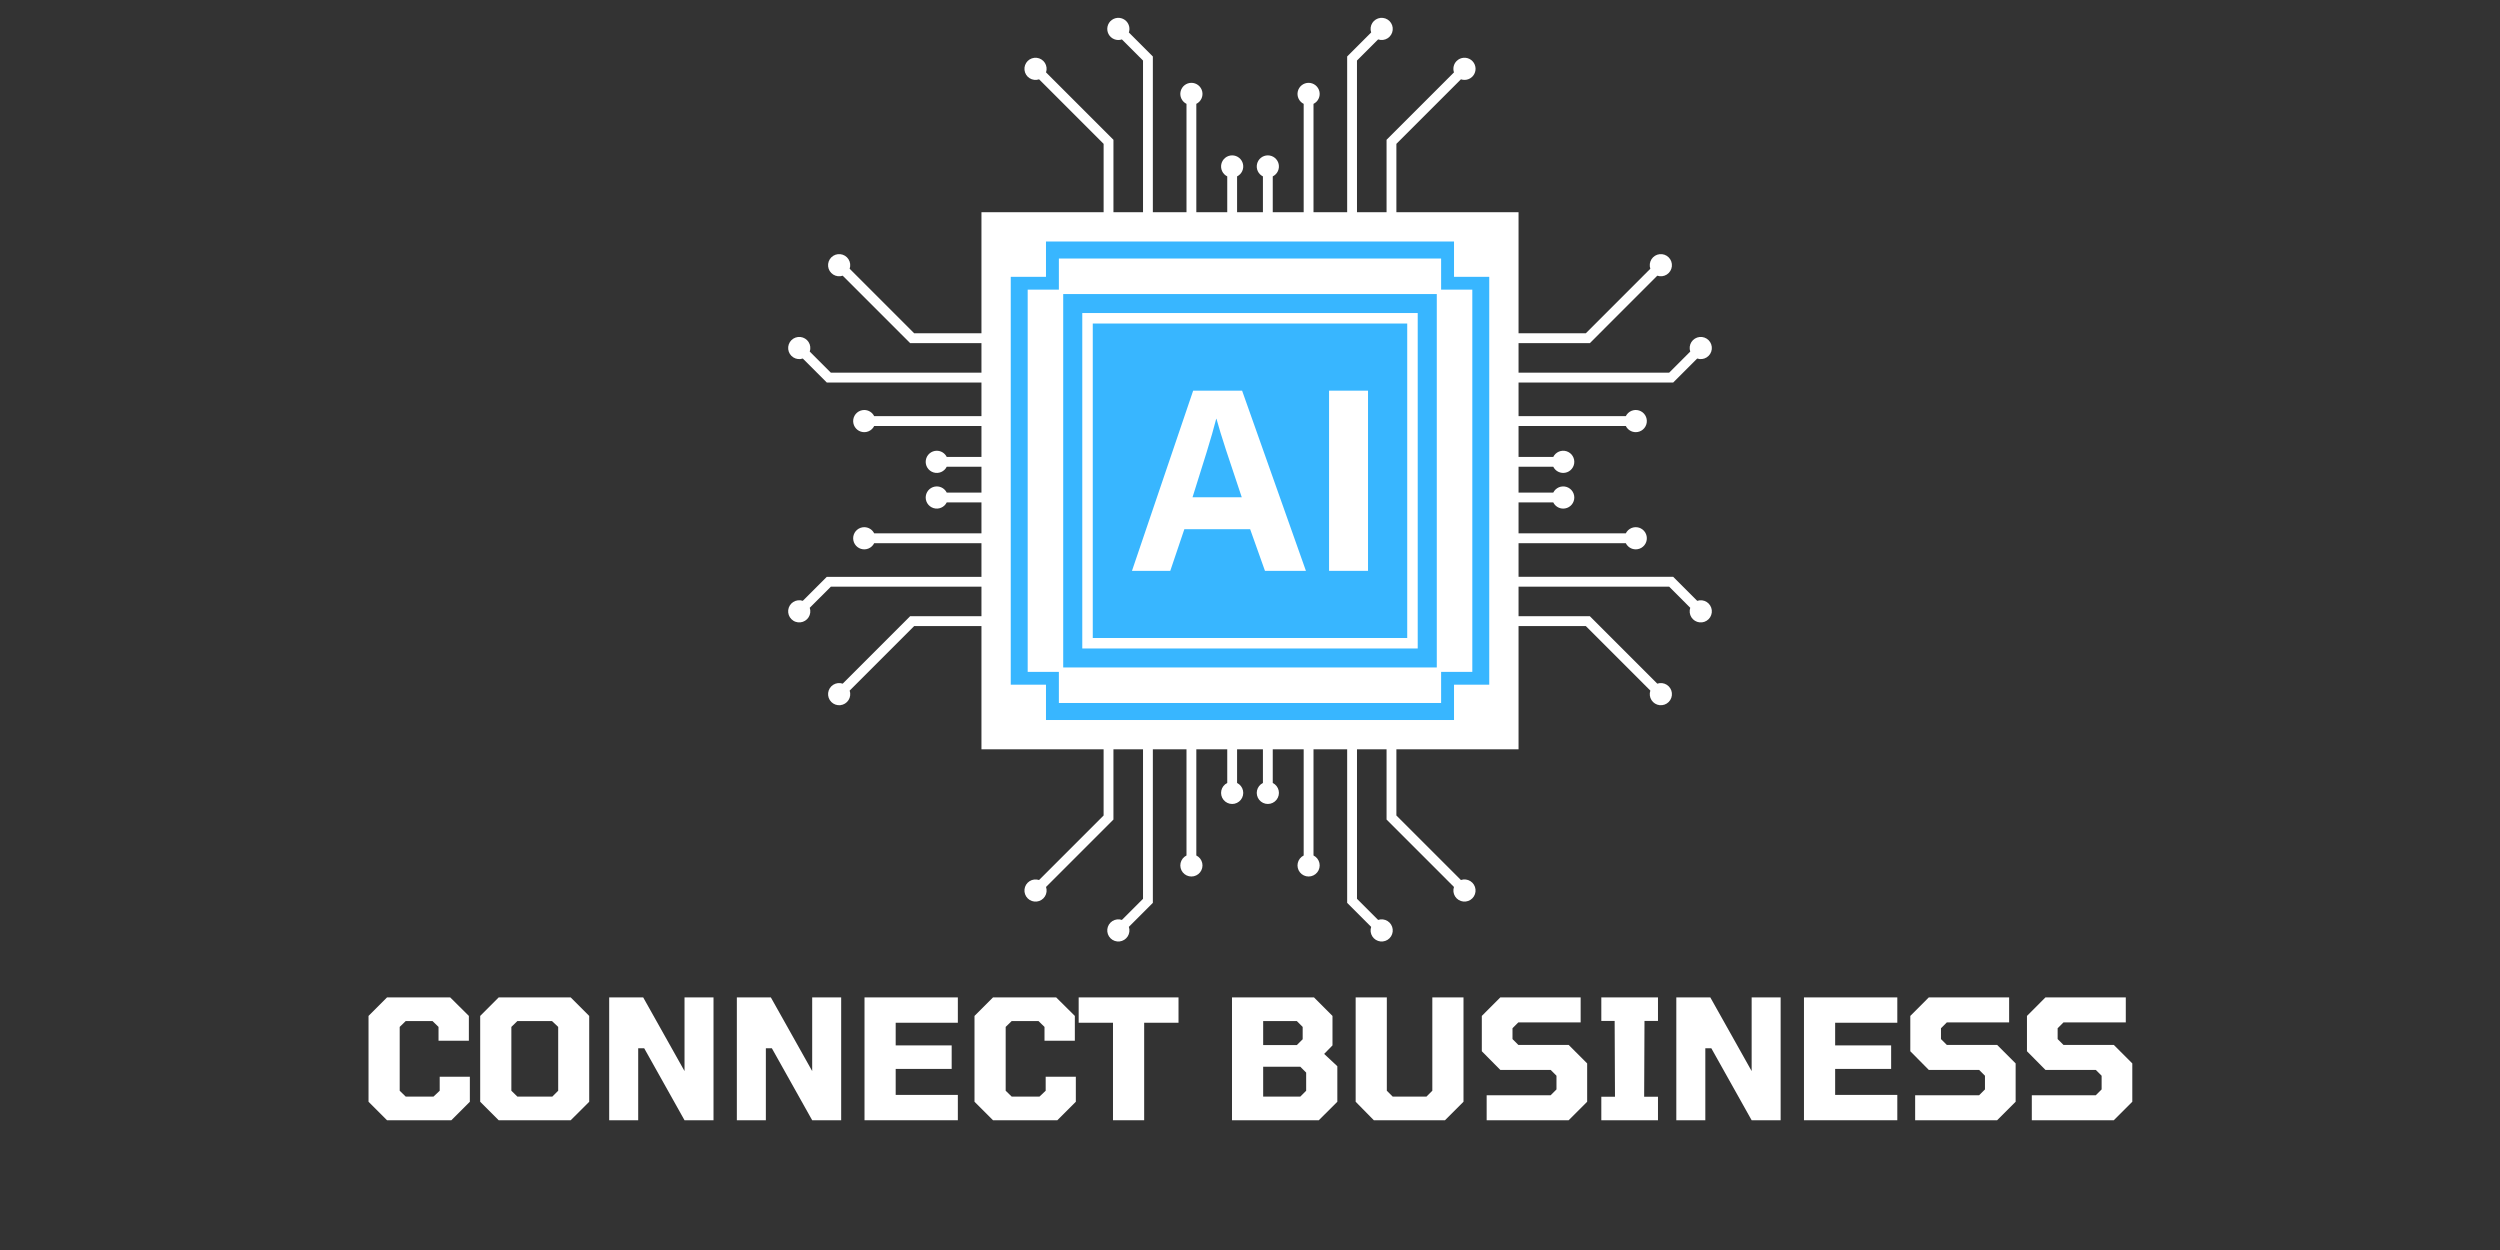 <svg xmlns="http://www.w3.org/2000/svg" xmlns:xlink="http://www.w3.org/1999/xlink" width="2000" zoomAndPan="magnify" viewBox="0 0 1500 750" height="1000" preserveAspectRatio="xMidYMid meet" version="1.0"><rect x="0" y="0" width="1500" height="750" fill="#333333" stroke="none"/><defs><g/><clipPath id="e6e971009d"><path d="M 664 10.047 L 692 10.047 L 692 145 L 664 145 Z M 664 10.047 " clip-rule="nonzero"/></clipPath><clipPath id="711a140e4b"><path d="M 808 10.047 L 836 10.047 L 836 145 L 808 145 Z M 808 10.047 " clip-rule="nonzero"/></clipPath><clipPath id="823a9ea08d"><path d="M 472.254 346 L 607 346 L 607 374 L 472.254 374 Z M 472.254 346 " clip-rule="nonzero"/></clipPath><clipPath id="55b5dbd374"><path d="M 472.254 202 L 607 202 L 607 230 L 472.254 230 Z M 472.254 202 " clip-rule="nonzero"/></clipPath></defs><path fill="#ffffff" d="M 623.445 47.594 L 662.172 86.312 L 662.172 144.203 L 668.07 144.203 L 668.07 83.871 L 627.617 43.43 C 627.773 42.957 627.879 42.473 627.93 41.98 C 627.98 41.484 627.977 40.988 627.918 40.496 C 627.855 40 627.742 39.52 627.574 39.051 C 627.406 38.582 627.188 38.141 626.922 37.719 C 626.652 37.301 626.344 36.914 625.988 36.566 C 625.633 36.215 625.246 35.91 624.824 35.648 C 624.398 35.383 623.953 35.172 623.484 35.008 C 623.012 34.848 622.527 34.738 622.035 34.684 C 621.539 34.633 621.047 34.633 620.551 34.691 C 620.055 34.746 619.574 34.859 619.105 35.023 C 618.637 35.188 618.191 35.402 617.77 35.668 C 617.348 35.934 616.961 36.242 616.609 36.594 C 616.258 36.945 615.949 37.332 615.684 37.754 C 615.418 38.176 615.203 38.621 615.039 39.09 C 614.871 39.559 614.762 40.043 614.703 40.535 C 614.648 41.031 614.645 41.527 614.699 42.02 C 614.754 42.516 614.863 42.996 615.023 43.469 C 615.188 43.938 615.398 44.387 615.66 44.809 C 615.922 45.23 616.23 45.621 616.578 45.973 C 616.93 46.328 617.312 46.641 617.734 46.906 C 618.152 47.176 618.598 47.391 619.066 47.562 C 619.535 47.73 620.016 47.844 620.508 47.902 C 621.004 47.965 621.5 47.969 621.992 47.918 C 622.488 47.867 622.973 47.762 623.445 47.602 Z M 623.445 47.594 " fill-opacity="1" fill-rule="nonzero"/><g clip-path="url(#e6e971009d)"><path fill="#ffffff" d="M 675.711 12.645 C 675.434 12.367 675.133 12.117 674.809 11.891 C 674.484 11.664 674.145 11.473 673.785 11.305 C 673.43 11.141 673.059 11.012 672.676 10.91 C 672.297 10.812 671.91 10.75 671.516 10.719 C 671.125 10.688 670.73 10.695 670.34 10.734 C 669.945 10.773 669.562 10.848 669.184 10.953 C 668.805 11.062 668.438 11.203 668.082 11.379 C 667.73 11.551 667.395 11.754 667.078 11.984 C 666.758 12.219 666.465 12.477 666.191 12.762 C 665.922 13.047 665.676 13.355 665.457 13.684 C 665.242 14.012 665.055 14.359 664.898 14.719 C 664.742 15.082 664.621 15.453 664.531 15.84 C 664.441 16.223 664.387 16.609 664.367 17.004 C 664.344 17.398 664.359 17.789 664.406 18.18 C 664.457 18.57 664.539 18.953 664.656 19.332 C 664.773 19.707 664.922 20.07 665.105 20.418 C 665.285 20.77 665.496 21.098 665.738 21.41 C 665.98 21.723 666.246 22.012 666.535 22.277 C 666.828 22.543 667.141 22.777 667.473 22.988 C 667.809 23.199 668.156 23.375 668.523 23.523 C 668.887 23.672 669.266 23.785 669.648 23.863 C 670.035 23.945 670.426 23.992 670.82 24.004 C 671.211 24.016 671.605 23.988 671.992 23.934 C 672.383 23.875 672.766 23.781 673.137 23.656 L 685.812 36.332 L 685.812 144.203 L 691.711 144.203 L 691.711 33.883 L 677.309 19.48 C 677.508 18.895 677.621 18.289 677.652 17.672 C 677.68 17.051 677.625 16.441 677.484 15.836 C 677.344 15.23 677.121 14.66 676.82 14.117 C 676.52 13.574 676.148 13.086 675.711 12.645 Z M 675.711 12.645 " fill-opacity="1" fill-rule="nonzero"/></g><path fill="#ffffff" d="M 739.297 93.223 C 738.547 93.223 737.816 93.348 737.105 93.594 C 736.398 93.84 735.75 94.195 735.164 94.664 C 734.574 95.129 734.078 95.68 733.68 96.312 C 733.277 96.949 732.988 97.629 732.82 98.359 C 732.648 99.09 732.602 99.828 732.68 100.578 C 732.762 101.324 732.961 102.035 733.281 102.715 C 733.602 103.395 734.023 104 734.551 104.535 C 735.074 105.07 735.676 105.504 736.348 105.84 L 736.348 144.203 L 742.246 144.203 L 742.246 105.84 C 742.918 105.504 743.516 105.07 744.043 104.535 C 744.566 104 744.992 103.395 745.312 102.715 C 745.633 102.035 745.832 101.324 745.91 100.578 C 745.988 99.828 745.941 99.09 745.773 98.359 C 745.602 97.629 745.316 96.949 744.914 96.312 C 744.512 95.68 744.016 95.129 743.43 94.664 C 742.84 94.195 742.191 93.84 741.484 93.594 C 740.777 93.348 740.047 93.223 739.297 93.223 Z M 739.297 93.223 " fill-opacity="1" fill-rule="nonzero"/><path fill="#ffffff" d="M 714.844 49.699 C 714.094 49.699 713.363 49.824 712.652 50.07 C 711.945 50.32 711.297 50.676 710.711 51.141 C 710.121 51.609 709.625 52.16 709.227 52.793 C 708.824 53.426 708.535 54.109 708.367 54.84 C 708.195 55.57 708.148 56.309 708.227 57.055 C 708.309 57.801 708.508 58.516 708.828 59.191 C 709.148 59.871 709.57 60.477 710.098 61.016 C 710.621 61.551 711.223 61.984 711.895 62.316 L 711.895 144.203 L 717.793 144.203 L 717.793 62.316 C 718.465 61.984 719.062 61.551 719.59 61.016 C 720.113 60.477 720.539 59.871 720.859 59.191 C 721.18 58.516 721.379 57.801 721.457 57.055 C 721.535 56.309 721.492 55.57 721.32 54.84 C 721.148 54.109 720.863 53.426 720.461 52.793 C 720.059 52.16 719.562 51.609 718.977 51.141 C 718.387 50.676 717.738 50.32 717.031 50.07 C 716.324 49.824 715.594 49.699 714.844 49.699 Z M 714.844 49.699 " fill-opacity="1" fill-rule="nonzero"/><path fill="#ffffff" d="M 873.98 36.59 C 873.543 37.027 873.172 37.52 872.867 38.062 C 872.566 38.605 872.348 39.176 872.203 39.781 C 872.062 40.387 872.008 40.996 872.039 41.617 C 872.066 42.238 872.184 42.84 872.383 43.43 L 831.934 83.871 L 831.934 144.203 L 837.832 144.203 L 837.832 86.312 L 876.555 47.594 C 876.926 47.723 877.309 47.812 877.699 47.871 C 878.086 47.93 878.48 47.953 878.875 47.941 C 879.266 47.93 879.656 47.887 880.043 47.805 C 880.43 47.723 880.805 47.609 881.168 47.465 C 881.535 47.316 881.883 47.137 882.219 46.93 C 882.551 46.719 882.863 46.48 883.156 46.219 C 883.445 45.953 883.715 45.664 883.953 45.352 C 884.195 45.039 884.406 44.707 884.586 44.359 C 884.77 44.008 884.918 43.645 885.035 43.27 C 885.152 42.895 885.234 42.512 885.285 42.121 C 885.332 41.73 885.348 41.336 885.328 40.941 C 885.305 40.551 885.25 40.16 885.16 39.777 C 885.07 39.395 884.949 39.023 884.793 38.66 C 884.637 38.297 884.449 37.953 884.234 37.625 C 884.016 37.297 883.77 36.988 883.5 36.703 C 883.227 36.418 882.934 36.16 882.617 35.926 C 882.297 35.691 881.961 35.488 881.609 35.316 C 881.254 35.145 880.887 35.004 880.508 34.895 C 880.129 34.785 879.746 34.711 879.352 34.672 C 878.961 34.633 878.57 34.629 878.176 34.66 C 877.781 34.688 877.395 34.754 877.016 34.852 C 876.633 34.949 876.262 35.082 875.906 35.246 C 875.547 35.41 875.207 35.605 874.883 35.832 C 874.559 36.055 874.258 36.309 873.98 36.586 Z M 873.98 36.59 " fill-opacity="1" fill-rule="nonzero"/><g clip-path="url(#711a140e4b)"><path fill="#ffffff" d="M 814.184 36.328 L 826.867 23.652 C 827.34 23.812 827.824 23.918 828.32 23.969 C 828.812 24.02 829.309 24.016 829.805 23.953 C 830.297 23.895 830.777 23.781 831.246 23.613 C 831.715 23.445 832.16 23.227 832.578 22.957 C 833 22.691 833.383 22.379 833.734 22.023 C 834.082 21.672 834.391 21.281 834.652 20.859 C 834.914 20.438 835.129 19.988 835.289 19.52 C 835.453 19.051 835.562 18.566 835.613 18.07 C 835.668 17.578 835.668 17.082 835.609 16.586 C 835.555 16.094 835.441 15.609 835.277 15.141 C 835.113 14.672 834.898 14.227 834.633 13.805 C 834.367 13.383 834.059 12.996 833.707 12.645 C 833.355 12.293 832.969 11.984 832.547 11.719 C 832.125 11.453 831.68 11.238 831.211 11.074 C 830.738 10.91 830.258 10.797 829.762 10.742 C 829.27 10.684 828.773 10.684 828.277 10.734 C 827.785 10.789 827.301 10.898 826.832 11.059 C 826.359 11.223 825.914 11.434 825.492 11.699 C 825.066 11.961 824.68 12.266 824.324 12.617 C 823.973 12.965 823.66 13.352 823.395 13.77 C 823.125 14.191 822.906 14.637 822.738 15.102 C 822.57 15.57 822.457 16.055 822.398 16.547 C 822.336 17.043 822.332 17.535 822.383 18.031 C 822.434 18.527 822.539 19.012 822.699 19.48 L 808.297 33.883 L 808.297 144.203 L 814.195 144.203 Z M 814.184 36.328 " fill-opacity="1" fill-rule="nonzero"/></g><path fill="#ffffff" d="M 760.703 93.223 C 759.949 93.223 759.223 93.348 758.512 93.594 C 757.805 93.84 757.156 94.195 756.566 94.664 C 755.98 95.129 755.484 95.68 755.082 96.312 C 754.684 96.949 754.395 97.629 754.227 98.359 C 754.055 99.09 754.008 99.828 754.086 100.578 C 754.168 101.324 754.367 102.035 754.688 102.715 C 755.008 103.395 755.43 104 755.953 104.535 C 756.48 105.07 757.078 105.504 757.754 105.84 L 757.754 144.203 L 763.652 144.203 L 763.652 105.84 C 764.324 105.504 764.922 105.07 765.449 104.535 C 765.973 104 766.398 103.395 766.719 102.715 C 767.035 102.035 767.238 101.324 767.316 100.578 C 767.395 99.828 767.348 99.09 767.18 98.359 C 767.008 97.629 766.723 96.949 766.32 96.312 C 765.918 95.68 765.422 95.129 764.836 94.664 C 764.246 94.195 763.598 93.84 762.891 93.594 C 762.18 93.348 761.453 93.223 760.703 93.223 Z M 760.703 93.223 " fill-opacity="1" fill-rule="nonzero"/><path fill="#ffffff" d="M 785.156 49.699 C 784.402 49.699 783.676 49.824 782.965 50.07 C 782.258 50.32 781.609 50.676 781.02 51.141 C 780.434 51.609 779.938 52.16 779.535 52.793 C 779.137 53.426 778.848 54.109 778.68 54.84 C 778.508 55.57 778.461 56.309 778.539 57.055 C 778.621 57.801 778.82 58.516 779.141 59.191 C 779.461 59.871 779.883 60.477 780.406 61.016 C 780.934 61.551 781.531 61.984 782.207 62.316 L 782.207 144.203 L 788.105 144.203 L 788.105 62.316 C 788.777 61.984 789.375 61.551 789.902 61.016 C 790.426 60.477 790.852 59.871 791.168 59.191 C 791.488 58.516 791.691 57.801 791.77 57.055 C 791.848 56.309 791.801 55.57 791.633 54.84 C 791.461 54.109 791.176 53.426 790.773 52.793 C 790.371 52.16 789.875 51.609 789.289 51.141 C 788.699 50.676 788.051 50.32 787.344 50.07 C 786.633 49.824 785.906 49.699 785.156 49.699 Z M 785.156 49.699 " fill-opacity="1" fill-rule="nonzero"/><path fill="#ffffff" d="M 876.555 528.012 L 837.832 489.293 L 837.832 431.402 L 831.934 431.402 L 831.934 491.734 L 872.383 532.176 C 872.223 532.648 872.117 533.133 872.066 533.625 C 872.016 534.121 872.02 534.617 872.082 535.109 C 872.141 535.605 872.254 536.086 872.422 536.555 C 872.59 537.023 872.809 537.465 873.078 537.887 C 873.344 538.305 873.656 538.691 874.008 539.039 C 874.363 539.391 874.754 539.695 875.176 539.957 C 875.598 540.223 876.043 540.434 876.516 540.598 C 876.984 540.758 877.469 540.867 877.965 540.922 C 878.457 540.973 878.953 540.973 879.445 540.914 C 879.941 540.859 880.422 540.746 880.895 540.582 C 881.363 540.418 881.809 540.203 882.23 539.938 C 882.648 539.672 883.035 539.363 883.391 539.012 C 883.742 538.66 884.051 538.273 884.316 537.852 C 884.578 537.43 884.797 536.984 884.961 536.516 C 885.125 536.047 885.238 535.562 885.293 535.07 C 885.352 534.574 885.352 534.078 885.297 533.586 C 885.242 533.09 885.137 532.609 884.973 532.137 C 884.812 531.668 884.598 531.219 884.336 530.797 C 884.074 530.375 883.766 529.984 883.418 529.633 C 883.066 529.277 882.684 528.965 882.266 528.699 C 881.844 528.43 881.398 528.211 880.93 528.043 C 880.465 527.875 879.98 527.762 879.488 527.703 C 878.992 527.641 878.5 527.637 878.004 527.688 C 877.508 527.738 877.023 527.844 876.555 528.004 Z M 876.555 528.012 " fill-opacity="1" fill-rule="nonzero"/><path fill="#ffffff" d="M 826.867 551.953 L 814.195 539.277 L 814.195 431.402 L 808.297 431.402 L 808.297 541.723 L 822.699 556.125 C 822.539 556.594 822.434 557.078 822.383 557.574 C 822.332 558.07 822.336 558.562 822.398 559.059 C 822.457 559.551 822.57 560.035 822.738 560.504 C 822.906 560.969 823.125 561.414 823.395 561.836 C 823.66 562.254 823.973 562.641 824.324 562.988 C 824.68 563.34 825.066 563.645 825.492 563.906 C 825.914 564.172 826.359 564.383 826.832 564.547 C 827.301 564.707 827.785 564.816 828.277 564.871 C 828.773 564.922 829.27 564.922 829.762 564.863 C 830.258 564.809 830.738 564.695 831.211 564.531 C 831.68 564.367 832.125 564.152 832.547 563.887 C 832.969 563.621 833.355 563.312 833.707 562.961 C 834.059 562.609 834.367 562.223 834.633 561.801 C 834.898 561.379 835.113 560.934 835.277 560.465 C 835.441 559.996 835.555 559.512 835.609 559.02 C 835.668 558.523 835.668 558.027 835.613 557.535 C 835.562 557.039 835.453 556.555 835.289 556.086 C 835.129 555.613 834.914 555.168 834.652 554.746 C 834.391 554.324 834.082 553.934 833.734 553.582 C 833.383 553.227 833 552.914 832.578 552.648 C 832.16 552.379 831.715 552.16 831.246 551.992 C 830.777 551.824 830.297 551.711 829.805 551.652 C 829.309 551.59 828.812 551.586 828.32 551.637 C 827.824 551.688 827.34 551.793 826.867 551.953 Z M 826.867 551.953 " fill-opacity="1" fill-rule="nonzero"/><path fill="#ffffff" d="M 763.652 469.766 L 763.652 431.402 L 757.754 431.402 L 757.754 469.766 C 757.305 469.988 756.891 470.254 756.504 470.57 C 756.117 470.883 755.773 471.234 755.465 471.629 C 755.16 472.02 754.898 472.441 754.688 472.891 C 754.473 473.34 754.312 473.809 754.207 474.293 C 754.102 474.781 754.047 475.273 754.051 475.77 C 754.055 476.266 754.113 476.758 754.227 477.242 C 754.34 477.727 754.504 478.195 754.723 478.641 C 754.941 479.09 755.203 479.508 755.516 479.895 C 755.828 480.281 756.18 480.629 756.57 480.941 C 756.957 481.25 757.379 481.512 757.828 481.727 C 758.273 481.941 758.742 482.105 759.227 482.215 C 759.711 482.324 760.203 482.379 760.703 482.379 C 761.199 482.379 761.691 482.324 762.176 482.215 C 762.66 482.105 763.129 481.941 763.578 481.727 C 764.027 481.512 764.445 481.25 764.836 480.941 C 765.223 480.629 765.574 480.281 765.887 479.895 C 766.199 479.508 766.465 479.09 766.68 478.641 C 766.898 478.195 767.066 477.727 767.18 477.242 C 767.293 476.758 767.348 476.266 767.352 475.77 C 767.355 475.273 767.305 474.781 767.195 474.293 C 767.09 473.809 766.93 473.34 766.715 472.891 C 766.504 472.441 766.246 472.02 765.938 471.629 C 765.633 471.234 765.285 470.883 764.898 470.57 C 764.512 470.254 764.098 469.988 763.652 469.766 Z M 763.652 469.766 " fill-opacity="1" fill-rule="nonzero"/><path fill="#ffffff" d="M 788.105 513.289 L 788.105 431.402 L 782.207 431.402 L 782.207 513.289 C 781.758 513.508 781.344 513.777 780.957 514.09 C 780.57 514.406 780.223 514.758 779.918 515.148 C 779.609 515.543 779.352 515.961 779.137 516.414 C 778.926 516.863 778.766 517.332 778.66 517.816 C 778.551 518.305 778.5 518.797 778.5 519.293 C 778.504 519.789 778.562 520.281 778.676 520.766 C 778.789 521.25 778.957 521.719 779.172 522.164 C 779.391 522.613 779.656 523.031 779.969 523.418 C 780.277 523.805 780.629 524.156 781.02 524.465 C 781.41 524.773 781.828 525.035 782.277 525.25 C 782.727 525.465 783.195 525.629 783.68 525.738 C 784.164 525.852 784.656 525.906 785.156 525.906 C 785.652 525.906 786.145 525.852 786.629 525.738 C 787.113 525.629 787.582 525.465 788.031 525.25 C 788.48 525.035 788.898 524.773 789.289 524.465 C 789.68 524.156 790.031 523.805 790.34 523.418 C 790.652 523.031 790.918 522.613 791.137 522.164 C 791.355 521.719 791.52 521.25 791.633 520.766 C 791.746 520.281 791.805 519.789 791.809 519.293 C 791.809 518.797 791.758 518.305 791.652 517.816 C 791.543 517.332 791.383 516.863 791.172 516.414 C 790.957 515.961 790.699 515.543 790.391 515.148 C 790.086 514.758 789.738 514.406 789.352 514.09 C 788.965 513.777 788.551 513.508 788.105 513.289 Z M 788.105 513.289 " fill-opacity="1" fill-rule="nonzero"/><path fill="#ffffff" d="M 668.062 491.734 L 668.062 431.402 L 662.164 431.402 L 662.164 489.293 L 623.434 528.012 C 622.961 527.852 622.477 527.746 621.984 527.699 C 621.488 527.648 620.992 527.652 620.5 527.715 C 620.004 527.777 619.523 527.891 619.055 528.059 C 618.59 528.23 618.145 528.449 617.727 528.715 C 617.309 528.984 616.922 529.297 616.574 529.652 C 616.227 530.008 615.918 530.395 615.656 530.82 C 615.395 531.242 615.184 531.688 615.023 532.16 C 614.863 532.629 614.754 533.113 614.703 533.609 C 614.648 534.102 614.652 534.598 614.707 535.094 C 614.766 535.586 614.879 536.066 615.047 536.539 C 615.211 537.008 615.426 537.453 615.691 537.871 C 615.961 538.293 616.27 538.68 616.621 539.031 C 616.973 539.383 617.359 539.688 617.781 539.953 C 618.203 540.219 618.648 540.434 619.121 540.598 C 619.59 540.762 620.07 540.871 620.566 540.926 C 621.062 540.984 621.555 540.984 622.051 540.93 C 622.543 540.875 623.027 540.766 623.496 540.602 C 623.969 540.438 624.414 540.227 624.836 539.961 C 625.258 539.699 625.645 539.391 626 539.043 C 626.352 538.691 626.664 538.309 626.93 537.887 C 627.199 537.465 627.414 537.023 627.582 536.555 C 627.75 536.086 627.863 535.602 627.922 535.109 C 627.98 534.613 627.984 534.121 627.934 533.625 C 627.883 533.129 627.777 532.648 627.617 532.176 Z M 668.062 491.734 " fill-opacity="1" fill-rule="nonzero"/><path fill="#ffffff" d="M 685.812 539.277 L 673.137 551.953 C 672.668 551.793 672.184 551.688 671.688 551.637 C 671.191 551.586 670.699 551.59 670.203 551.652 C 669.711 551.711 669.227 551.824 668.762 551.992 C 668.293 552.16 667.848 552.379 667.426 552.648 C 667.008 552.914 666.625 553.227 666.273 553.582 C 665.922 553.934 665.617 554.324 665.355 554.746 C 665.094 555.168 664.879 555.613 664.719 556.086 C 664.555 556.555 664.445 557.039 664.391 557.535 C 664.34 558.027 664.34 558.523 664.398 559.02 C 664.453 559.512 664.566 559.996 664.73 560.465 C 664.895 560.934 665.109 561.379 665.375 561.801 C 665.641 562.223 665.949 562.609 666.301 562.961 C 666.652 563.312 667.039 563.621 667.461 563.887 C 667.883 564.152 668.328 564.367 668.797 564.531 C 669.266 564.695 669.75 564.809 670.242 564.863 C 670.738 564.922 671.234 564.922 671.727 564.871 C 672.223 564.816 672.707 564.707 673.176 564.547 C 673.648 564.383 674.094 564.172 674.516 563.906 C 674.938 563.645 675.328 563.34 675.684 562.988 C 676.035 562.641 676.348 562.254 676.613 561.836 C 676.883 561.414 677.102 560.969 677.27 560.5 C 677.438 560.035 677.551 559.551 677.609 559.059 C 677.672 558.562 677.676 558.07 677.625 557.574 C 677.574 557.078 677.469 556.594 677.309 556.125 L 691.711 541.723 L 691.711 431.402 L 685.812 431.402 Z M 685.812 539.277 " fill-opacity="1" fill-rule="nonzero"/><path fill="#ffffff" d="M 742.246 469.766 L 742.246 431.402 L 736.348 431.402 L 736.348 469.766 C 735.902 469.988 735.484 470.254 735.098 470.57 C 734.711 470.883 734.367 471.238 734.059 471.629 C 733.75 472.02 733.492 472.441 733.281 472.891 C 733.066 473.34 732.906 473.809 732.801 474.297 C 732.691 474.781 732.641 475.273 732.645 475.77 C 732.645 476.27 732.703 476.762 732.816 477.246 C 732.93 477.73 733.098 478.195 733.312 478.645 C 733.531 479.09 733.797 479.508 734.109 479.898 C 734.422 480.285 734.77 480.633 735.16 480.941 C 735.551 481.254 735.973 481.516 736.418 481.73 C 736.867 481.945 737.336 482.109 737.82 482.219 C 738.305 482.328 738.797 482.383 739.297 482.383 C 739.793 482.383 740.285 482.328 740.77 482.219 C 741.258 482.109 741.723 481.945 742.172 481.73 C 742.621 481.516 743.039 481.254 743.43 480.941 C 743.82 480.633 744.172 480.285 744.484 479.898 C 744.793 479.508 745.059 479.09 745.277 478.645 C 745.496 478.195 745.66 477.73 745.773 477.246 C 745.887 476.762 745.945 476.27 745.949 475.77 C 745.953 475.273 745.898 474.781 745.793 474.297 C 745.684 473.809 745.523 473.34 745.312 472.891 C 745.102 472.441 744.84 472.02 744.531 471.629 C 744.227 471.238 743.879 470.883 743.492 470.57 C 743.105 470.254 742.691 469.988 742.246 469.766 Z M 742.246 469.766 " fill-opacity="1" fill-rule="nonzero"/><path fill="#ffffff" d="M 717.793 513.289 L 717.793 431.402 L 711.895 431.402 L 711.895 513.289 C 711.449 513.508 711.031 513.777 710.645 514.09 C 710.258 514.406 709.914 514.758 709.605 515.148 C 709.297 515.543 709.039 515.961 708.828 516.414 C 708.613 516.863 708.453 517.332 708.348 517.816 C 708.238 518.305 708.188 518.797 708.191 519.293 C 708.191 519.789 708.25 520.281 708.363 520.766 C 708.477 521.25 708.645 521.719 708.859 522.164 C 709.078 522.613 709.344 523.031 709.656 523.418 C 709.969 523.805 710.316 524.156 710.707 524.465 C 711.098 524.773 711.52 525.035 711.965 525.25 C 712.414 525.465 712.883 525.629 713.367 525.738 C 713.852 525.852 714.344 525.906 714.844 525.906 C 715.34 525.906 715.832 525.852 716.316 525.738 C 716.805 525.629 717.27 525.465 717.719 525.25 C 718.168 525.035 718.586 524.773 718.977 524.465 C 719.367 524.156 719.719 523.805 720.031 523.418 C 720.34 523.031 720.605 522.613 720.824 522.164 C 721.043 521.719 721.207 521.25 721.32 520.766 C 721.434 520.281 721.492 519.789 721.496 519.293 C 721.5 518.797 721.445 518.305 721.34 517.816 C 721.23 517.332 721.07 516.863 720.859 516.414 C 720.648 515.961 720.387 515.543 720.082 515.148 C 719.773 514.758 719.426 514.406 719.039 514.09 C 718.652 513.777 718.238 513.508 717.793 513.289 Z M 717.793 513.289 " fill-opacity="1" fill-rule="nonzero"/><path fill="#ffffff" d="M 994.371 165.418 C 994.844 165.578 995.328 165.684 995.82 165.734 C 996.316 165.785 996.812 165.781 997.305 165.723 C 997.801 165.66 998.281 165.547 998.75 165.379 C 999.219 165.211 999.664 164.992 1000.082 164.727 C 1000.5 164.457 1000.887 164.145 1001.234 163.793 C 1001.586 163.438 1001.891 163.051 1002.156 162.625 C 1002.418 162.203 1002.629 161.758 1002.793 161.285 C 1002.953 160.816 1003.062 160.332 1003.117 159.84 C 1003.172 159.344 1003.168 158.848 1003.113 158.355 C 1003.055 157.859 1002.945 157.379 1002.777 156.91 C 1002.613 156.438 1002.398 155.992 1002.133 155.574 C 1001.867 155.152 1001.559 154.766 1001.207 154.414 C 1000.855 154.062 1000.469 153.754 1000.047 153.488 C 999.625 153.223 999.18 153.008 998.711 152.84 C 998.242 152.676 997.758 152.566 997.266 152.508 C 996.77 152.449 996.277 152.449 995.781 152.504 C 995.285 152.559 994.805 152.664 994.332 152.828 C 993.863 152.988 993.414 153.203 992.992 153.465 C 992.57 153.727 992.184 154.035 991.828 154.383 C 991.473 154.734 991.164 155.117 990.895 155.539 C 990.625 155.957 990.41 156.402 990.242 156.871 C 990.074 157.34 989.957 157.82 989.898 158.312 C 989.84 158.809 989.832 159.301 989.883 159.797 C 989.938 160.293 990.039 160.777 990.199 161.246 L 951.48 199.977 L 893.598 199.977 L 893.598 205.875 L 953.93 205.875 Z M 994.371 165.418 " fill-opacity="1" fill-rule="nonzero"/><path fill="#ffffff" d="M 1018.32 215.113 C 1018.793 215.273 1019.273 215.375 1019.77 215.43 C 1020.266 215.48 1020.758 215.473 1021.254 215.414 C 1021.75 215.355 1022.23 215.242 1022.699 215.074 C 1023.168 214.902 1023.609 214.688 1024.031 214.418 C 1024.449 214.152 1024.836 213.84 1025.184 213.484 C 1025.535 213.133 1025.84 212.742 1026.102 212.32 C 1026.367 211.898 1026.578 211.449 1026.742 210.98 C 1026.902 210.508 1027.012 210.027 1027.066 209.531 C 1027.121 209.039 1027.117 208.543 1027.062 208.047 C 1027.004 207.555 1026.895 207.07 1026.727 206.602 C 1026.562 206.133 1026.348 205.688 1026.082 205.266 C 1025.816 204.844 1025.508 204.457 1025.156 204.105 C 1024.805 203.754 1024.418 203.445 1023.996 203.18 C 1023.574 202.914 1023.129 202.699 1022.66 202.535 C 1022.191 202.367 1021.707 202.258 1021.215 202.199 C 1020.719 202.145 1020.227 202.141 1019.73 202.195 C 1019.234 202.25 1018.754 202.359 1018.281 202.52 C 1017.812 202.684 1017.363 202.895 1016.941 203.16 C 1016.52 203.422 1016.129 203.727 1015.777 204.078 C 1015.422 204.426 1015.109 204.812 1014.844 205.23 C 1014.574 205.652 1014.359 206.094 1014.191 206.562 C 1014.023 207.031 1013.906 207.516 1013.848 208.008 C 1013.789 208.504 1013.781 208.996 1013.836 209.492 C 1013.887 209.988 1013.992 210.469 1014.148 210.941 L 1001.477 223.617 L 893.598 223.617 L 893.598 229.516 L 1003.918 229.516 Z M 1018.32 215.113 " fill-opacity="1" fill-rule="nonzero"/><path fill="#ffffff" d="M 937.926 283.754 C 938.32 283.754 938.711 283.719 939.098 283.648 C 939.488 283.578 939.867 283.477 940.234 283.34 C 940.605 283.203 940.961 283.035 941.301 282.836 C 941.641 282.637 941.957 282.406 942.258 282.152 C 942.555 281.895 942.832 281.613 943.078 281.309 C 943.328 281.004 943.551 280.68 943.742 280.332 C 943.934 279.988 944.094 279.629 944.219 279.258 C 944.348 278.887 944.441 278.504 944.504 278.113 C 944.562 277.727 944.586 277.332 944.578 276.941 C 944.57 276.547 944.523 276.156 944.445 275.77 C 944.367 275.383 944.254 275.008 944.109 274.641 C 943.965 274.273 943.785 273.926 943.578 273.59 C 943.371 273.254 943.137 272.941 942.871 272.648 C 942.609 272.355 942.32 272.09 942.008 271.848 C 941.699 271.605 941.367 271.391 941.02 271.211 C 940.672 271.027 940.309 270.875 939.934 270.758 C 939.559 270.637 939.172 270.555 938.781 270.504 C 938.391 270.453 938 270.438 937.605 270.453 C 937.211 270.473 936.824 270.527 936.441 270.617 C 936.055 270.703 935.684 270.824 935.32 270.98 C 934.957 271.133 934.609 271.32 934.281 271.535 C 933.953 271.75 933.645 271.992 933.359 272.266 C 933.07 272.535 932.812 272.828 932.578 273.145 C 932.344 273.461 932.137 273.797 931.965 274.152 L 893.598 274.152 L 893.598 280.047 L 931.965 280.047 C 932.238 280.605 932.586 281.113 933 281.57 C 933.418 282.031 933.891 282.426 934.418 282.75 C 934.941 283.078 935.504 283.328 936.102 283.496 C 936.699 283.668 937.305 283.754 937.926 283.754 Z M 937.926 283.754 " fill-opacity="1" fill-rule="nonzero"/><path fill="#ffffff" d="M 981.449 259.297 C 981.84 259.297 982.234 259.262 982.621 259.191 C 983.008 259.121 983.387 259.02 983.758 258.883 C 984.125 258.746 984.48 258.578 984.82 258.379 C 985.16 258.18 985.48 257.949 985.777 257.695 C 986.078 257.438 986.352 257.156 986.602 256.852 C 986.852 256.547 987.07 256.223 987.262 255.875 C 987.453 255.531 987.613 255.172 987.742 254.801 C 987.871 254.43 987.965 254.047 988.023 253.656 C 988.082 253.27 988.109 252.875 988.098 252.484 C 988.09 252.09 988.047 251.699 987.969 251.312 C 987.887 250.926 987.777 250.551 987.629 250.184 C 987.484 249.816 987.309 249.469 987.102 249.133 C 986.891 248.797 986.656 248.484 986.395 248.191 C 986.129 247.898 985.844 247.633 985.531 247.391 C 985.219 247.148 984.891 246.934 984.539 246.754 C 984.191 246.57 983.828 246.418 983.453 246.301 C 983.078 246.18 982.695 246.098 982.305 246.047 C 981.914 245.996 981.52 245.98 981.129 245.996 C 980.734 246.016 980.344 246.07 979.961 246.16 C 979.578 246.246 979.203 246.367 978.84 246.523 C 978.48 246.676 978.133 246.863 977.805 247.078 C 977.473 247.293 977.164 247.535 976.879 247.809 C 976.594 248.078 976.332 248.371 976.098 248.688 C 975.863 249.004 975.66 249.34 975.484 249.695 L 893.598 249.695 L 893.598 255.594 L 975.484 255.594 C 975.758 256.148 976.105 256.656 976.523 257.113 C 976.938 257.574 977.41 257.969 977.938 258.293 C 978.465 258.621 979.027 258.871 979.621 259.039 C 980.219 259.211 980.828 259.297 981.449 259.297 Z M 981.449 259.297 " fill-opacity="1" fill-rule="nonzero"/><path fill="#ffffff" d="M 994.371 410.188 L 953.922 369.738 L 893.598 369.738 L 893.598 375.637 L 951.488 375.637 L 990.207 414.359 C 990.047 414.828 989.941 415.312 989.891 415.809 C 989.84 416.305 989.844 416.797 989.906 417.293 C 989.965 417.785 990.078 418.266 990.25 418.734 C 990.418 419.203 990.637 419.648 990.902 420.066 C 991.172 420.488 991.48 420.871 991.836 421.223 C 992.191 421.57 992.578 421.879 993.004 422.141 C 993.426 422.402 993.871 422.613 994.344 422.777 C 994.812 422.938 995.297 423.047 995.793 423.102 C 996.285 423.152 996.781 423.152 997.277 423.094 C 997.77 423.039 998.254 422.926 998.723 422.762 C 999.191 422.594 999.637 422.379 1000.059 422.113 C 1000.48 421.848 1000.863 421.539 1001.219 421.188 C 1001.57 420.836 1001.879 420.449 1002.141 420.027 C 1002.406 419.605 1002.621 419.16 1002.785 418.691 C 1002.953 418.219 1003.062 417.738 1003.117 417.242 C 1003.176 416.75 1003.176 416.254 1003.121 415.758 C 1003.066 415.266 1002.961 414.781 1002.797 414.312 C 1002.633 413.84 1002.422 413.395 1002.156 412.973 C 1001.895 412.551 1001.59 412.16 1001.238 411.809 C 1000.887 411.453 1000.504 411.141 1000.082 410.875 C 999.664 410.605 999.219 410.391 998.75 410.223 C 998.281 410.055 997.801 409.941 997.305 409.883 C 996.812 409.82 996.316 409.816 995.82 409.867 C 995.328 409.922 994.844 410.027 994.371 410.188 Z M 994.371 410.188 " fill-opacity="1" fill-rule="nonzero"/><path fill="#ffffff" d="M 1018.32 360.492 L 1003.918 346.09 L 893.598 346.09 L 893.598 351.988 L 1001.477 351.988 L 1014.148 364.672 C 1013.992 365.145 1013.887 365.629 1013.836 366.125 C 1013.781 366.617 1013.789 367.113 1013.848 367.605 C 1013.906 368.102 1014.023 368.582 1014.191 369.051 C 1014.359 369.52 1014.574 369.965 1014.844 370.383 C 1015.109 370.805 1015.422 371.188 1015.777 371.539 C 1016.129 371.887 1016.52 372.195 1016.941 372.457 C 1017.363 372.719 1017.812 372.934 1018.281 373.094 C 1018.754 373.258 1019.234 373.363 1019.73 373.418 C 1020.227 373.473 1020.719 373.473 1021.215 373.414 C 1021.707 373.359 1022.191 373.246 1022.66 373.082 C 1023.129 372.914 1023.574 372.699 1023.996 372.434 C 1024.418 372.172 1024.805 371.863 1025.156 371.508 C 1025.508 371.156 1025.816 370.77 1026.082 370.352 C 1026.348 369.93 1026.562 369.484 1026.727 369.012 C 1026.895 368.543 1027.004 368.062 1027.062 367.566 C 1027.117 367.074 1027.121 366.578 1027.066 366.082 C 1027.012 365.59 1026.902 365.105 1026.742 364.637 C 1026.578 364.164 1026.367 363.719 1026.102 363.297 C 1025.84 362.871 1025.535 362.484 1025.184 362.129 C 1024.836 361.777 1024.449 361.465 1024.031 361.195 C 1023.609 360.93 1023.168 360.711 1022.699 360.543 C 1022.23 360.375 1021.75 360.262 1021.254 360.199 C 1020.758 360.141 1020.266 360.137 1019.77 360.188 C 1019.273 360.238 1018.793 360.344 1018.32 360.504 Z M 1018.32 360.492 " fill-opacity="1" fill-rule="nonzero"/><path fill="#ffffff" d="M 937.926 305.156 C 938.32 305.156 938.711 305.121 939.098 305.051 C 939.488 304.984 939.867 304.879 940.234 304.742 C 940.605 304.605 940.961 304.438 941.301 304.238 C 941.641 304.039 941.957 303.812 942.258 303.555 C 942.559 303.297 942.832 303.016 943.082 302.711 C 943.328 302.406 943.551 302.082 943.742 301.738 C 943.934 301.395 944.094 301.035 944.223 300.66 C 944.348 300.289 944.441 299.906 944.504 299.52 C 944.562 299.129 944.59 298.738 944.578 298.344 C 944.57 297.949 944.523 297.559 944.445 297.172 C 944.367 296.785 944.254 296.41 944.109 296.043 C 943.965 295.68 943.789 295.328 943.578 294.992 C 943.371 294.66 943.137 294.344 942.871 294.051 C 942.609 293.758 942.32 293.492 942.008 293.25 C 941.699 293.008 941.367 292.797 941.02 292.613 C 940.672 292.43 940.309 292.277 939.934 292.16 C 939.555 292.043 939.172 291.957 938.781 291.906 C 938.391 291.855 938 291.84 937.605 291.859 C 937.211 291.879 936.824 291.93 936.438 292.02 C 936.055 292.109 935.684 292.23 935.32 292.383 C 934.957 292.539 934.609 292.723 934.281 292.938 C 933.953 293.156 933.645 293.398 933.355 293.668 C 933.07 293.941 932.812 294.234 932.578 294.551 C 932.344 294.867 932.137 295.203 931.965 295.555 L 893.598 295.555 L 893.598 301.453 L 931.965 301.453 C 932.238 302.012 932.586 302.52 933 302.977 C 933.418 303.438 933.891 303.828 934.418 304.156 C 934.941 304.484 935.504 304.73 936.102 304.902 C 936.699 305.07 937.305 305.156 937.926 305.156 Z M 937.926 305.156 " fill-opacity="1" fill-rule="nonzero"/><path fill="#ffffff" d="M 981.449 329.613 C 981.84 329.613 982.234 329.578 982.621 329.508 C 983.008 329.438 983.387 329.336 983.758 329.199 C 984.125 329.062 984.48 328.895 984.82 328.695 C 985.16 328.492 985.48 328.266 985.777 328.008 C 986.078 327.754 986.352 327.473 986.602 327.168 C 986.852 326.863 987.07 326.535 987.262 326.191 C 987.453 325.848 987.613 325.488 987.742 325.117 C 987.871 324.742 987.965 324.363 988.023 323.973 C 988.082 323.586 988.109 323.191 988.098 322.797 C 988.09 322.406 988.047 322.016 987.969 321.629 C 987.887 321.242 987.777 320.867 987.629 320.5 C 987.484 320.133 987.309 319.785 987.102 319.449 C 986.891 319.113 986.656 318.801 986.395 318.508 C 986.129 318.215 985.84 317.945 985.531 317.707 C 985.219 317.465 984.891 317.25 984.539 317.066 C 984.191 316.887 983.828 316.734 983.453 316.613 C 983.078 316.496 982.695 316.41 982.305 316.359 C 981.914 316.309 981.52 316.293 981.129 316.312 C 980.734 316.332 980.344 316.387 979.961 316.473 C 979.578 316.562 979.203 316.684 978.84 316.836 C 978.48 316.992 978.133 317.176 977.805 317.395 C 977.473 317.609 977.164 317.852 976.879 318.125 C 976.594 318.395 976.332 318.688 976.098 319.004 C 975.863 319.32 975.66 319.656 975.484 320.008 L 893.598 320.008 L 893.598 325.906 L 975.484 325.906 C 975.758 326.465 976.105 326.973 976.523 327.43 C 976.938 327.891 977.41 328.281 977.938 328.609 C 978.465 328.938 979.027 329.188 979.621 329.355 C 980.219 329.527 980.828 329.613 981.449 329.613 Z M 981.449 329.613 " fill-opacity="1" fill-rule="nonzero"/><path fill="#ffffff" d="M 505.625 410.188 C 505.152 410.027 504.672 409.922 504.176 409.871 C 503.68 409.82 503.188 409.824 502.691 409.883 C 502.199 409.945 501.715 410.059 501.246 410.227 C 500.777 410.395 500.336 410.613 499.914 410.879 C 499.496 411.148 499.109 411.461 498.762 411.812 C 498.41 412.168 498.105 412.555 497.844 412.98 C 497.582 413.402 497.367 413.848 497.207 414.32 C 497.043 414.789 496.934 415.273 496.883 415.766 C 496.828 416.262 496.828 416.758 496.887 417.25 C 496.941 417.746 497.055 418.227 497.219 418.695 C 497.383 419.168 497.598 419.613 497.863 420.031 C 498.129 420.453 498.438 420.84 498.789 421.191 C 499.141 421.543 499.527 421.852 499.949 422.117 C 500.371 422.383 500.816 422.598 501.285 422.766 C 501.754 422.93 502.238 423.039 502.73 423.098 C 503.227 423.156 503.723 423.156 504.215 423.102 C 504.711 423.047 505.195 422.941 505.664 422.777 C 506.137 422.617 506.582 422.402 507.004 422.141 C 507.426 421.879 507.816 421.57 508.168 421.223 C 508.523 420.871 508.836 420.488 509.102 420.066 C 509.371 419.648 509.59 419.203 509.758 418.734 C 509.926 418.266 510.039 417.785 510.098 417.293 C 510.16 416.797 510.164 416.305 510.113 415.809 C 510.062 415.312 509.957 414.828 509.797 414.359 L 548.516 375.637 L 606.398 375.637 L 606.398 369.738 L 546.066 369.738 Z M 505.625 410.188 " fill-opacity="1" fill-rule="nonzero"/><g clip-path="url(#823a9ea08d)"><path fill="#ffffff" d="M 481.676 360.492 C 481.207 360.332 480.723 360.227 480.227 360.176 C 479.734 360.125 479.238 360.129 478.746 360.188 C 478.25 360.25 477.77 360.363 477.301 360.531 C 476.832 360.699 476.387 360.914 475.969 361.184 C 475.547 361.449 475.164 361.762 474.812 362.113 C 474.461 362.469 474.156 362.855 473.895 363.277 C 473.629 363.703 473.418 364.148 473.254 364.617 C 473.094 365.09 472.984 365.57 472.93 366.066 C 472.875 366.559 472.875 367.055 472.934 367.551 C 472.988 368.043 473.098 368.527 473.262 368.996 C 473.43 369.465 473.645 369.91 473.906 370.332 C 474.172 370.754 474.48 371.141 474.832 371.492 C 475.184 371.844 475.57 372.152 475.992 372.418 C 476.41 372.688 476.855 372.902 477.324 373.066 C 477.793 373.234 478.277 373.344 478.77 373.402 C 479.266 373.461 479.762 373.461 480.254 373.41 C 480.75 373.355 481.23 373.246 481.703 373.086 C 482.172 372.926 482.621 372.711 483.043 372.449 C 483.469 372.188 483.855 371.883 484.211 371.535 C 484.566 371.184 484.875 370.801 485.145 370.383 C 485.414 369.961 485.633 369.52 485.801 369.051 C 485.969 368.582 486.082 368.102 486.145 367.605 C 486.207 367.113 486.211 366.617 486.16 366.125 C 486.109 365.629 486.008 365.145 485.848 364.672 L 498.523 352 L 606.398 352 L 606.398 346.102 L 496.078 346.102 Z M 481.676 360.492 " fill-opacity="1" fill-rule="nonzero"/></g><path fill="#ffffff" d="M 562.07 291.852 C 561.676 291.852 561.285 291.887 560.898 291.957 C 560.512 292.027 560.133 292.129 559.762 292.266 C 559.391 292.402 559.039 292.57 558.699 292.77 C 558.359 292.969 558.039 293.199 557.738 293.453 C 557.441 293.711 557.168 293.992 556.918 294.297 C 556.668 294.602 556.449 294.926 556.258 295.273 C 556.066 295.617 555.906 295.977 555.777 296.348 C 555.648 296.719 555.555 297.102 555.496 297.492 C 555.434 297.879 555.41 298.273 555.418 298.664 C 555.43 299.059 555.473 299.449 555.551 299.836 C 555.629 300.223 555.742 300.598 555.887 300.965 C 556.035 301.332 556.211 301.68 556.418 302.016 C 556.625 302.352 556.863 302.664 557.125 302.957 C 557.391 303.25 557.676 303.516 557.988 303.758 C 558.301 304 558.629 304.215 558.977 304.395 C 559.328 304.578 559.688 304.73 560.066 304.848 C 560.441 304.969 560.824 305.051 561.215 305.102 C 561.605 305.152 561.996 305.168 562.391 305.152 C 562.785 305.133 563.172 305.078 563.559 304.988 C 563.941 304.902 564.316 304.781 564.676 304.625 C 565.039 304.473 565.387 304.285 565.715 304.07 C 566.047 303.855 566.352 303.613 566.641 303.34 C 566.926 303.07 567.188 302.777 567.422 302.461 C 567.656 302.145 567.859 301.809 568.035 301.453 L 606.398 301.453 L 606.398 295.555 L 568.035 295.555 C 567.758 295 567.414 294.492 566.996 294.035 C 566.578 293.574 566.109 293.18 565.582 292.855 C 565.055 292.527 564.492 292.277 563.895 292.109 C 563.301 291.938 562.691 291.852 562.07 291.852 Z M 562.07 291.852 " fill-opacity="1" fill-rule="nonzero"/><path fill="#ffffff" d="M 518.551 316.309 C 518.156 316.309 517.766 316.344 517.379 316.414 C 516.988 316.484 516.609 316.586 516.242 316.723 C 515.871 316.859 515.516 317.027 515.176 317.227 C 514.836 317.426 514.52 317.656 514.219 317.91 C 513.918 318.168 513.645 318.449 513.395 318.754 C 513.148 319.059 512.926 319.383 512.734 319.73 C 512.543 320.074 512.383 320.43 512.258 320.805 C 512.129 321.176 512.035 321.559 511.973 321.949 C 511.914 322.336 511.887 322.73 511.898 323.121 C 511.906 323.516 511.953 323.906 512.031 324.293 C 512.109 324.68 512.223 325.055 512.367 325.422 C 512.512 325.789 512.688 326.137 512.898 326.473 C 513.105 326.809 513.34 327.121 513.605 327.414 C 513.867 327.707 514.156 327.973 514.465 328.215 C 514.777 328.457 515.109 328.672 515.457 328.852 C 515.805 329.035 516.168 329.188 516.543 329.305 C 516.918 329.426 517.301 329.508 517.695 329.559 C 518.086 329.609 518.477 329.625 518.871 329.609 C 519.262 329.59 519.652 329.535 520.035 329.445 C 520.422 329.359 520.793 329.238 521.156 329.082 C 521.52 328.93 521.863 328.742 522.195 328.527 C 522.523 328.312 522.832 328.07 523.117 327.797 C 523.406 327.527 523.664 327.234 523.898 326.918 C 524.133 326.602 524.34 326.266 524.512 325.91 L 606.398 325.91 L 606.398 320.012 L 524.512 320.012 C 524.238 319.457 523.891 318.949 523.477 318.492 C 523.059 318.031 522.586 317.637 522.059 317.312 C 521.531 316.984 520.973 316.734 520.375 316.566 C 519.777 316.395 519.172 316.309 518.551 316.309 Z M 518.551 316.309 " fill-opacity="1" fill-rule="nonzero"/><path fill="#ffffff" d="M 509.793 161.246 C 509.949 160.777 510.055 160.293 510.105 159.797 C 510.156 159.301 510.152 158.809 510.094 158.312 C 510.031 157.82 509.918 157.336 509.75 156.871 C 509.582 156.402 509.363 155.957 509.094 155.539 C 508.828 155.117 508.516 154.734 508.16 154.383 C 507.805 154.035 507.418 153.727 506.996 153.465 C 506.57 153.203 506.125 152.992 505.652 152.828 C 505.184 152.668 504.699 152.559 504.207 152.504 C 503.711 152.453 503.215 152.453 502.723 152.512 C 502.227 152.566 501.746 152.68 501.277 152.844 C 500.805 153.012 500.359 153.227 499.941 153.492 C 499.52 153.758 499.133 154.066 498.781 154.418 C 498.43 154.77 498.121 155.156 497.855 155.578 C 497.59 156 497.375 156.445 497.211 156.914 C 497.047 157.387 496.934 157.867 496.879 158.363 C 496.82 158.855 496.82 159.352 496.875 159.848 C 496.93 160.34 497.039 160.824 497.199 161.293 C 497.363 161.766 497.578 162.211 497.84 162.633 C 498.102 163.055 498.41 163.445 498.758 163.797 C 499.109 164.152 499.496 164.465 499.914 164.73 C 500.332 164.996 500.777 165.215 501.246 165.383 C 501.715 165.551 502.195 165.664 502.691 165.723 C 503.188 165.785 503.68 165.789 504.176 165.738 C 504.672 165.684 505.152 165.578 505.625 165.418 L 546.074 205.867 L 606.398 205.867 L 606.398 199.969 L 548.508 199.969 Z M 509.793 161.246 " fill-opacity="1" fill-rule="nonzero"/><g clip-path="url(#55b5dbd374)"><path fill="#ffffff" d="M 485.848 210.941 C 486.008 210.469 486.113 209.988 486.164 209.492 C 486.215 208.996 486.211 208.504 486.148 208.008 C 486.09 207.516 485.977 207.031 485.809 206.562 C 485.641 206.094 485.422 205.652 485.152 205.23 C 484.887 204.812 484.574 204.426 484.223 204.078 C 483.867 203.727 483.48 203.422 483.055 203.16 C 482.633 202.895 482.188 202.684 481.715 202.52 C 481.246 202.359 480.762 202.25 480.266 202.195 C 479.773 202.141 479.277 202.145 478.785 202.199 C 478.289 202.258 477.809 202.367 477.336 202.535 C 476.867 202.699 476.422 202.914 476 203.18 C 475.578 203.445 475.191 203.754 474.84 204.105 C 474.488 204.457 474.18 204.844 473.914 205.266 C 473.648 205.688 473.434 206.133 473.27 206.602 C 473.105 207.07 472.992 207.555 472.938 208.047 C 472.879 208.543 472.879 209.039 472.934 209.531 C 472.984 210.027 473.094 210.508 473.258 210.98 C 473.418 211.449 473.633 211.898 473.895 212.32 C 474.156 212.742 474.465 213.133 474.812 213.484 C 475.164 213.84 475.547 214.152 475.969 214.418 C 476.387 214.688 476.832 214.902 477.301 215.074 C 477.77 215.242 478.25 215.355 478.742 215.414 C 479.238 215.473 479.73 215.48 480.227 215.43 C 480.723 215.375 481.207 215.273 481.676 215.113 L 496.078 229.516 L 606.398 229.516 L 606.398 223.617 L 498.523 223.617 Z M 485.848 210.941 " fill-opacity="1" fill-rule="nonzero"/></g><path fill="#ffffff" d="M 562.07 270.449 C 561.676 270.449 561.285 270.484 560.898 270.555 C 560.512 270.621 560.133 270.727 559.762 270.863 C 559.391 271 559.039 271.168 558.699 271.367 C 558.359 271.566 558.039 271.793 557.738 272.051 C 557.441 272.309 557.164 272.59 556.918 272.895 C 556.668 273.199 556.445 273.523 556.254 273.867 C 556.062 274.211 555.902 274.57 555.777 274.945 C 555.648 275.316 555.555 275.699 555.496 276.086 C 555.434 276.477 555.41 276.867 555.418 277.262 C 555.43 277.656 555.473 278.047 555.551 278.434 C 555.629 278.816 555.742 279.195 555.887 279.562 C 556.031 279.926 556.211 280.277 556.418 280.613 C 556.625 280.945 556.863 281.262 557.125 281.555 C 557.391 281.848 557.676 282.113 557.988 282.355 C 558.301 282.598 558.629 282.809 558.977 282.992 C 559.328 283.176 559.688 283.328 560.066 283.445 C 560.441 283.562 560.824 283.648 561.215 283.699 C 561.605 283.75 561.996 283.766 562.391 283.746 C 562.785 283.727 563.176 283.676 563.559 283.586 C 563.941 283.496 564.316 283.375 564.68 283.223 C 565.039 283.066 565.387 282.883 565.715 282.664 C 566.047 282.449 566.355 282.207 566.641 281.938 C 566.926 281.664 567.188 281.371 567.422 281.055 C 567.656 280.738 567.859 280.402 568.035 280.047 L 606.398 280.047 L 606.398 274.152 L 568.035 274.152 C 567.758 273.594 567.414 273.086 566.996 272.629 C 566.578 272.168 566.109 271.777 565.582 271.449 C 565.055 271.121 564.492 270.875 563.895 270.703 C 563.301 270.535 562.691 270.449 562.07 270.449 Z M 562.07 270.449 " fill-opacity="1" fill-rule="nonzero"/><path fill="#ffffff" d="M 518.551 245.996 C 518.156 245.996 517.766 246.031 517.375 246.102 C 516.988 246.168 516.609 246.273 516.242 246.41 C 515.871 246.547 515.516 246.715 515.176 246.914 C 514.836 247.113 514.516 247.34 514.219 247.598 C 513.918 247.855 513.645 248.137 513.395 248.441 C 513.145 248.746 512.926 249.07 512.734 249.414 C 512.543 249.758 512.383 250.117 512.254 250.492 C 512.129 250.863 512.031 251.246 511.973 251.633 C 511.914 252.023 511.887 252.414 511.898 252.809 C 511.906 253.203 511.949 253.594 512.031 253.98 C 512.109 254.367 512.219 254.742 512.367 255.109 C 512.512 255.473 512.688 255.824 512.898 256.16 C 513.105 256.492 513.34 256.809 513.605 257.102 C 513.867 257.395 514.156 257.66 514.465 257.902 C 514.777 258.145 515.109 258.355 515.457 258.539 C 515.805 258.723 516.168 258.875 516.543 258.992 C 516.918 259.109 517.305 259.195 517.695 259.246 C 518.086 259.297 518.477 259.312 518.871 259.293 C 519.266 259.273 519.652 259.223 520.035 259.133 C 520.422 259.043 520.793 258.922 521.156 258.77 C 521.52 258.613 521.867 258.43 522.195 258.215 C 522.523 257.996 522.832 257.754 523.117 257.484 C 523.406 257.211 523.664 256.918 523.898 256.602 C 524.133 256.285 524.34 255.949 524.512 255.598 L 606.398 255.598 L 606.398 249.699 L 524.512 249.699 C 524.238 249.141 523.891 248.633 523.477 248.176 C 523.059 247.715 522.586 247.324 522.059 246.996 C 521.531 246.668 520.973 246.422 520.375 246.25 C 519.777 246.082 519.172 245.996 518.551 245.996 Z M 518.551 245.996 " fill-opacity="1" fill-rule="nonzero"/><path fill="#ffffff" d="M 588.875 127.328 L 911.125 127.328 L 911.125 449.582 L 588.875 449.582 Z M 588.875 127.328 " fill-opacity="1" fill-rule="nonzero"/><path fill="#38b6ff" d="M 606.453 144.906 L 893.547 144.906 L 893.547 432.004 L 606.453 432.004 Z M 606.453 144.906 " fill-opacity="1" fill-rule="nonzero"/><path fill="#ffffff" d="M 710.602 317.539 L 702.164 342.508 L 679.184 342.508 L 715.895 234.395 L 745.258 234.395 L 783.555 342.508 L 758.98 342.508 L 750.094 317.539 Z M 745.062 298.379 C 737.398 275.57 732.496 260.984 729.887 251.27 L 729.73 251.27 C 727.062 261.926 721.668 278.887 715.512 298.379 Z M 745.062 298.379 " fill-opacity="1" fill-rule="nonzero"/><path fill="#ffffff" d="M 797.438 234.398 L 820.812 234.398 L 820.812 342.512 L 797.438 342.512 Z M 797.438 234.398 " fill-opacity="1" fill-rule="nonzero"/><path fill="#ffffff" d="M 635.328 400.48 L 864.668 400.48 L 864.668 421.793 L 635.328 421.793 Z M 635.328 400.48 " fill-opacity="1" fill-rule="nonzero"/><path fill="#ffffff" d="M 635.328 155.117 L 864.668 155.117 L 864.668 176.43 L 635.328 176.43 Z M 635.328 155.117 " fill-opacity="1" fill-rule="nonzero"/><path fill="#ffffff" d="M 862.074 173.785 L 883.387 173.785 L 883.387 403.125 L 862.074 403.125 Z M 862.074 173.785 " fill-opacity="1" fill-rule="nonzero"/><path fill="#ffffff" d="M 616.609 173.785 L 637.922 173.785 L 637.922 403.125 L 616.609 403.125 Z M 616.609 173.785 " fill-opacity="1" fill-rule="nonzero"/><path fill="#ffffff" d="M 872.414 141.754 L 896.754 141.754 L 896.754 166.094 L 872.414 166.094 Z M 872.414 141.754 " fill-opacity="1" fill-rule="nonzero"/><path fill="#ffffff" d="M 872.414 410.816 L 896.754 410.816 L 896.754 435.156 L 872.414 435.156 Z M 872.414 410.816 " fill-opacity="1" fill-rule="nonzero"/><path fill="#ffffff" d="M 603.246 141.754 L 627.586 141.754 L 627.586 166.094 L 603.246 166.094 Z M 603.246 141.754 " fill-opacity="1" fill-rule="nonzero"/><path fill="#ffffff" d="M 603.246 410.816 L 627.586 410.816 L 627.586 435.156 L 603.246 435.156 Z M 603.246 410.816 " fill-opacity="1" fill-rule="nonzero"/><path fill="#ffffff" d="M 850.629 389.086 L 649.367 389.086 L 649.367 187.82 L 850.629 187.82 Z M 655.66 382.797 L 844.336 382.797 L 844.336 194.117 L 655.66 194.117 Z M 655.66 382.797 " fill-opacity="1" fill-rule="nonzero"/><g fill="#ffffff" fill-opacity="1"><g transform="translate(216.117, 672.146)"><g><path d="M 16.094 0 L 5 -11.094 L 5 -62.594 L 16.094 -73.703 L 54 -73.703 L 65.203 -62.594 L 65.203 -47.703 L 47 -47.703 L 47 -56 L 43.406 -59.5 L 27.297 -59.5 L 23.703 -56 L 23.703 -17.703 L 27.297 -14.203 L 44 -14.203 L 47.703 -17.703 L 47.703 -26.094 L 65.797 -26.094 L 65.797 -11.094 L 54.703 0 Z M 16.094 0 "/></g></g></g><g fill="#ffffff" fill-opacity="1"><g transform="translate(283.115, 672.146)"><g><path d="M 16.094 0 L 5 -11.094 L 5 -62.594 L 16.094 -73.703 L 59.297 -73.703 L 70.406 -62.594 L 70.406 -11.094 L 59.297 0 Z M 27.297 -14.203 L 48.297 -14.203 L 51.797 -17.703 L 51.797 -56 L 48.094 -59.5 L 27.297 -59.5 L 23.703 -56 L 23.703 -17.703 Z M 27.297 -14.203 "/></g></g></g><g fill="#ffffff" fill-opacity="1"><g transform="translate(358.512, 672.146)"><g><path d="M 7 0 L 7 -73.703 L 27.406 -73.703 L 52.203 -29.5 L 52.203 -73.703 L 69.594 -73.703 L 69.594 0 L 52.203 0 L 28 -43.203 L 24.406 -43.203 L 24.406 0 Z M 7 0 "/></g></g></g><g fill="#ffffff" fill-opacity="1"><g transform="translate(435.109, 672.146)"><g><path d="M 7 0 L 7 -73.703 L 27.406 -73.703 L 52.203 -29.5 L 52.203 -73.703 L 69.594 -73.703 L 69.594 0 L 52.203 0 L 28 -43.203 L 24.406 -43.203 L 24.406 0 Z M 7 0 "/></g></g></g><g fill="#ffffff" fill-opacity="1"><g transform="translate(511.706, 672.146)"><g><path d="M 7 0 L 7 -73.703 L 63 -73.703 L 63 -58.5 L 25.703 -58.5 L 25.703 -44.906 L 59.297 -44.906 L 59.297 -30.797 L 25.703 -30.797 L 25.703 -15.203 L 63 -15.203 L 63 0 Z M 7 0 "/></g></g></g><g fill="#ffffff" fill-opacity="1"><g transform="translate(579.703, 672.146)"><g><path d="M 16.094 0 L 5 -11.094 L 5 -62.594 L 16.094 -73.703 L 54 -73.703 L 65.203 -62.594 L 65.203 -47.703 L 47 -47.703 L 47 -56 L 43.406 -59.5 L 27.297 -59.5 L 23.703 -56 L 23.703 -17.703 L 27.297 -14.203 L 44 -14.203 L 47.703 -17.703 L 47.703 -26.094 L 65.797 -26.094 L 65.797 -11.094 L 54.703 0 Z M 16.094 0 "/></g></g></g><g fill="#ffffff" fill-opacity="1"><g transform="translate(646.701, 672.146)"><g><path d="M 21.094 0 L 21.094 -58.5 L 0.5 -58.5 L 0.5 -73.703 L 60.406 -73.703 L 60.406 -58.5 L 39.797 -58.5 L 39.797 0 Z M 21.094 0 "/></g></g></g><g fill="#ffffff" fill-opacity="1"><g transform="translate(707.598, 672.146)"><g/></g></g><g fill="#ffffff" fill-opacity="1"><g transform="translate(732.197, 672.146)"><g><path d="M 7 0 L 7 -73.703 L 56.203 -73.703 L 67.297 -62.594 L 67.297 -44.906 L 62.297 -39.797 L 70.203 -32.406 L 70.203 -11.094 L 59.094 0 Z M 25.703 -45.094 L 45.906 -45.094 L 49.406 -48.594 L 49.406 -56 L 45.906 -59.5 L 25.703 -59.5 Z M 25.703 -14.203 L 48 -14.203 L 51.5 -17.703 L 51.5 -28.594 L 48 -32.094 L 25.703 -32.094 Z M 25.703 -14.203 "/></g></g></g><g fill="#ffffff" fill-opacity="1"><g transform="translate(806.894, 672.146)"><g><path d="M 17.406 0 L 6.5 -11.094 L 6.5 -73.703 L 25.203 -73.703 L 25.203 -17.703 L 28.703 -14.203 L 49 -14.203 L 52.5 -17.703 L 52.5 -73.703 L 71.203 -73.703 L 71.203 -11.094 L 60.094 0 Z M 17.406 0 "/></g></g></g><g fill="#ffffff" fill-opacity="1"><g transform="translate(884.591, 672.146)"><g><path d="M 7.406 0 L 7.406 -15 L 45.797 -15 L 49.297 -18.5 L 49.297 -26.703 L 45.797 -30.203 L 15.594 -30.203 L 4.5 -41.406 L 4.5 -62.594 L 15.594 -73.703 L 63.797 -73.703 L 63.797 -58.703 L 26.406 -58.703 L 22.906 -55.203 L 22.906 -48.703 L 26.406 -45.203 L 56.594 -45.203 L 67.703 -34.094 L 67.703 -11.094 L 56.594 0 Z M 7.406 0 "/></g></g></g><g fill="#ffffff" fill-opacity="1"><g transform="translate(956.789, 672.146)"><g><path d="M 4 0 L 4 -14.094 L 12.203 -14.094 L 12 -59.594 L 4 -59.594 L 4 -73.703 L 38 -73.703 L 38 -59.594 L 29.906 -59.594 L 29.703 -14.094 L 38 -14.094 L 38 0 Z M 4 0 "/></g></g></g><g fill="#ffffff" fill-opacity="1"><g transform="translate(998.787, 672.146)"><g><path d="M 7 0 L 7 -73.703 L 27.406 -73.703 L 52.203 -29.5 L 52.203 -73.703 L 69.594 -73.703 L 69.594 0 L 52.203 0 L 28 -43.203 L 24.406 -43.203 L 24.406 0 Z M 7 0 "/></g></g></g><g fill="#ffffff" fill-opacity="1"><g transform="translate(1075.384, 672.146)"><g><path d="M 7 0 L 7 -73.703 L 63 -73.703 L 63 -58.5 L 25.703 -58.5 L 25.703 -44.906 L 59.297 -44.906 L 59.297 -30.797 L 25.703 -30.797 L 25.703 -15.203 L 63 -15.203 L 63 0 Z M 7 0 "/></g></g></g><g fill="#ffffff" fill-opacity="1"><g transform="translate(1141.681, 672.146)"><g><path d="M 7.406 0 L 7.406 -15 L 45.797 -15 L 49.297 -18.5 L 49.297 -26.703 L 45.797 -30.203 L 15.594 -30.203 L 4.5 -41.406 L 4.5 -62.594 L 15.594 -73.703 L 63.797 -73.703 L 63.797 -58.703 L 26.406 -58.703 L 22.906 -55.203 L 22.906 -48.703 L 26.406 -45.203 L 56.594 -45.203 L 67.703 -34.094 L 67.703 -11.094 L 56.594 0 Z M 7.406 0 "/></g></g></g><g fill="#ffffff" fill-opacity="1"><g transform="translate(1211.679, 672.146)"><g><path d="M 7.406 0 L 7.406 -15 L 45.797 -15 L 49.297 -18.5 L 49.297 -26.703 L 45.797 -30.203 L 15.594 -30.203 L 4.5 -41.406 L 4.5 -62.594 L 15.594 -73.703 L 63.797 -73.703 L 63.797 -58.703 L 26.406 -58.703 L 22.906 -55.203 L 22.906 -48.703 L 26.406 -45.203 L 56.594 -45.203 L 67.703 -34.094 L 67.703 -11.094 L 56.594 0 Z M 7.406 0 "/></g></g></g></svg>